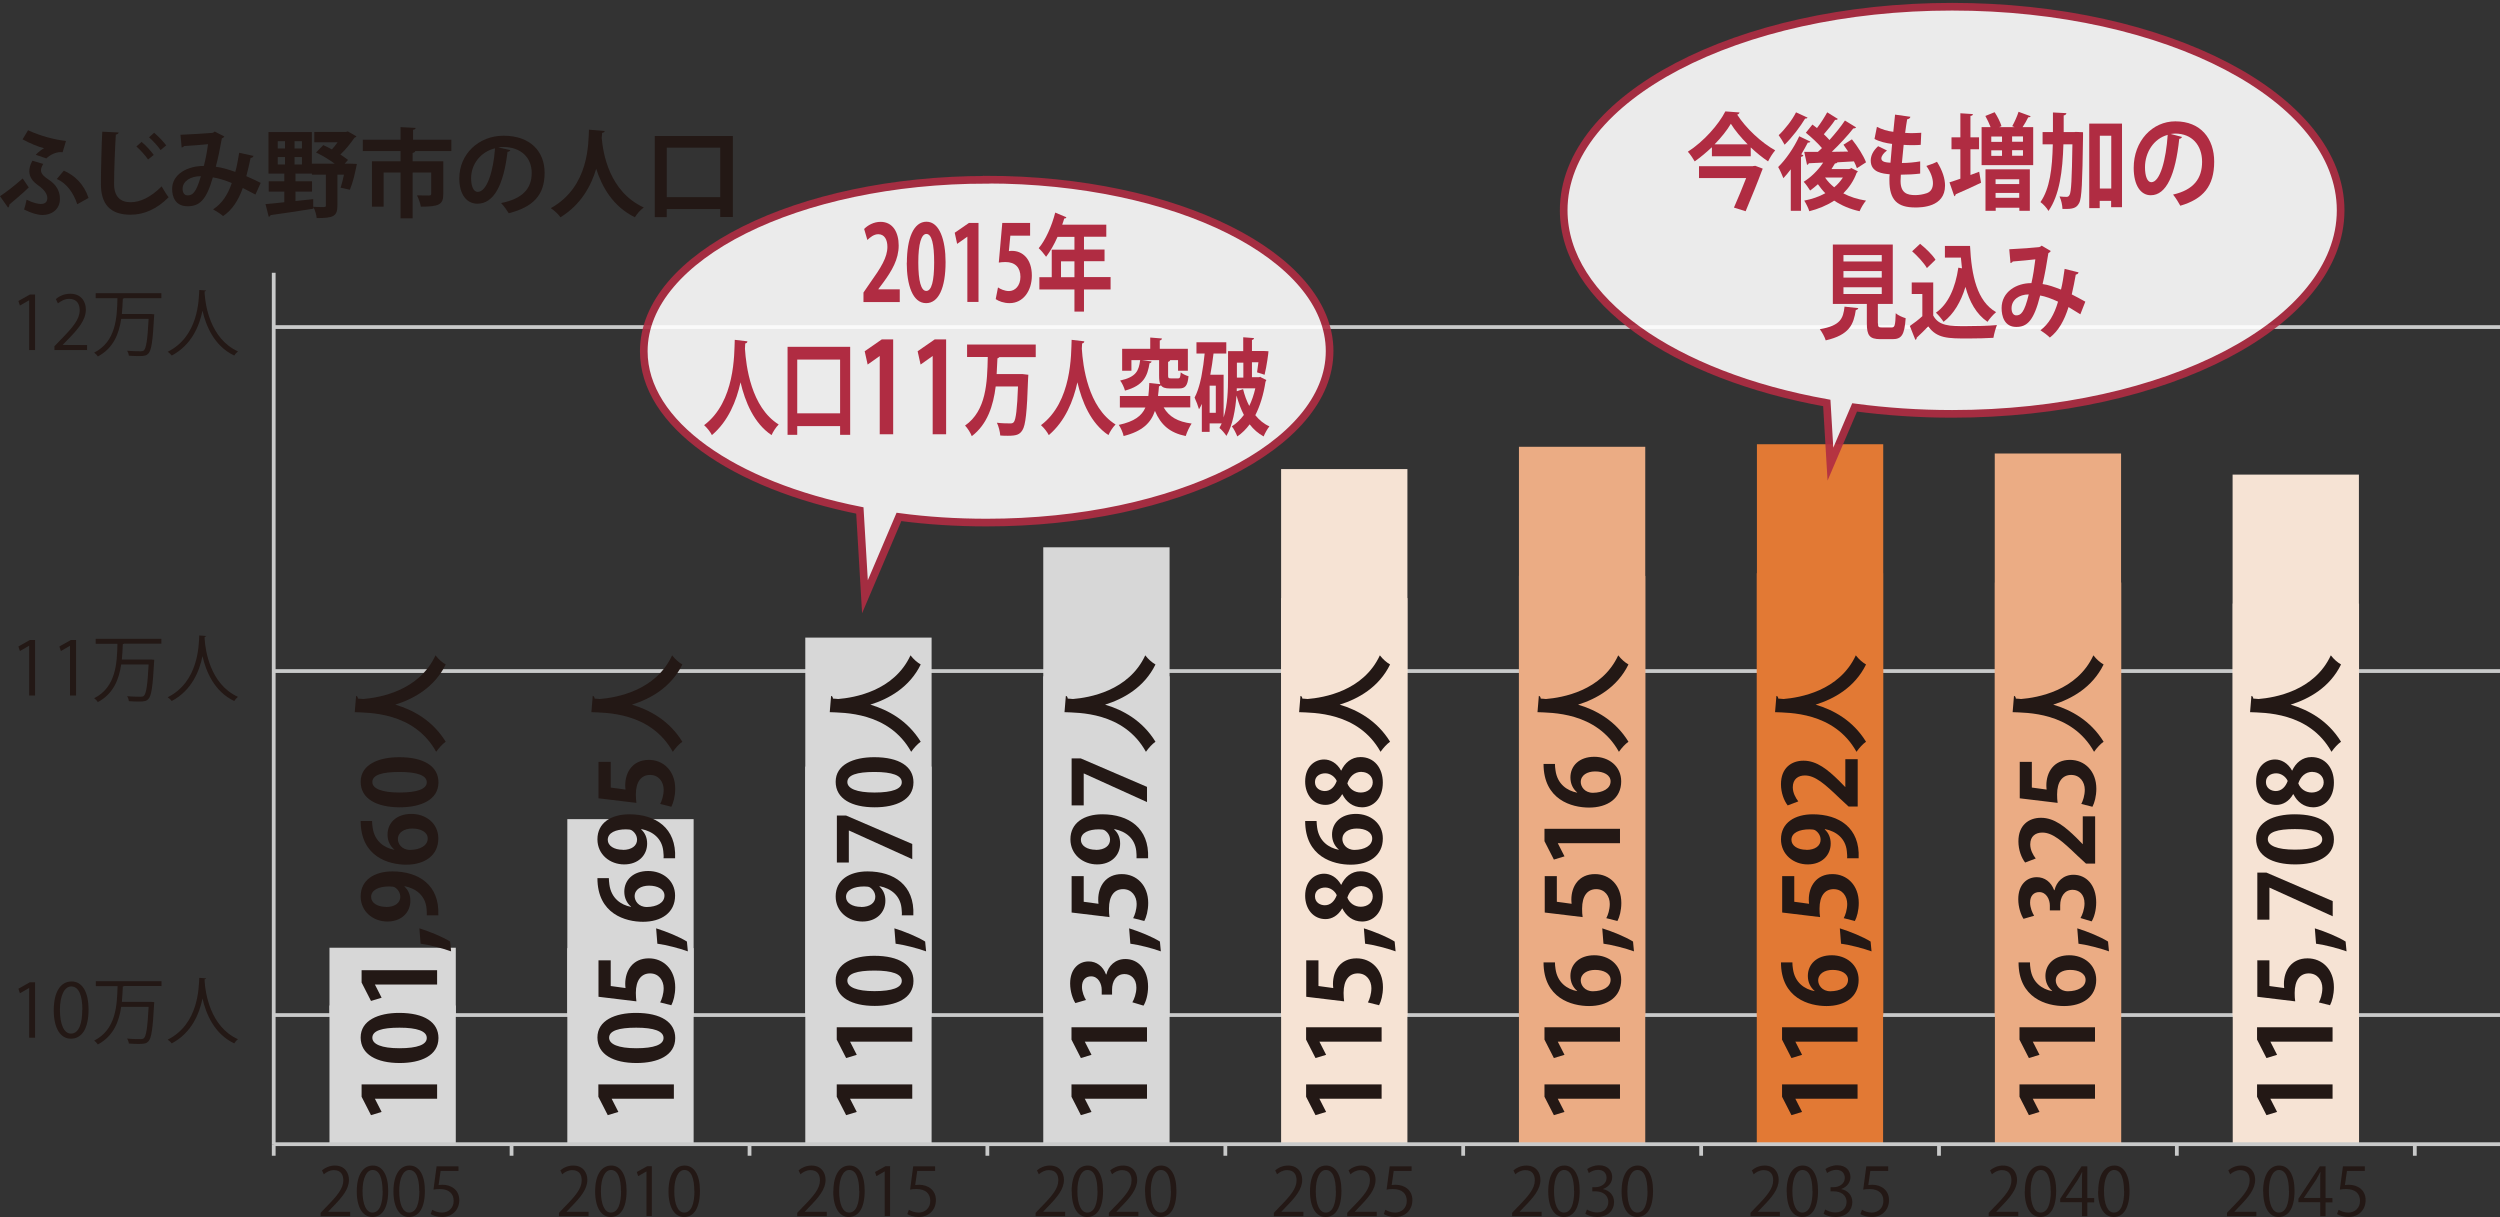 <?xml version="1.0" encoding="UTF-8"?><svg id="_レイヤー_2" xmlns="http://www.w3.org/2000/svg" viewBox="0 0 186.05 90.57"><rect x="0" y="0" width="186.05" height="90.57" fill="#333333" stroke="none"/><defs><style>.cls-1{opacity:.9;}.cls-2{fill:#231815;}.cls-2,.cls-3,.cls-4,.cls-5,.cls-6,.cls-7,.cls-8{stroke-width:0px;}.cls-3{fill:#ebac84;}.cls-4{fill:#e27934;}.cls-5{fill:#fff;}.cls-6{fill:#f6e3d4;}.cls-9{stroke:#c9caca;stroke-width:.28px;}.cls-9,.cls-10{fill:none;stroke-miterlimit:10;}.cls-7{fill:#d7d7d7;}.cls-8{fill:#b02c42;}.cls-10{stroke:#b02c42;stroke-width:.57px;}</style></defs><g id="_レイヤー_5"><line class="cls-9" x1="186.05" y1="75.54" x2="20.37" y2="75.54"/><line class="cls-9" x1="20.37" y1="49.94" x2="186.05" y2="49.94"/><line class="cls-9" x1="20.37" y1="24.34" x2="186.05" y2="24.34"/><line class="cls-9" x1="38.07" y1="85.15" x2="38.07" y2="86.01"/><line class="cls-9" x1="55.78" y1="85.15" x2="55.78" y2="86.01"/><line class="cls-9" x1="73.48" y1="85.15" x2="73.48" y2="86.01"/><line class="cls-9" x1="91.19" y1="85.15" x2="91.19" y2="86.01"/><line class="cls-9" x1="108.89" y1="85.15" x2="108.89" y2="86.01"/><line class="cls-9" x1="126.6" y1="85.15" x2="126.6" y2="86.01"/><line class="cls-9" x1="144.3" y1="85.15" x2="144.3" y2="86.01"/><line class="cls-9" x1="162" y1="85.15" x2="162" y2="86.01"/><line class="cls-9" x1="179.71" y1="85.15" x2="179.71" y2="86.01"/><line class="cls-9" x1="20.37" y1="85.15" x2="20.37" y2="86.01"/><rect class="cls-7" x="24.07" y="75.29" width="10.31" height="9.4" transform="translate(-50.77 109.21) rotate(-90)"/><rect class="cls-7" x="39.64" y="73.15" width="14.58" height="9.4" transform="translate(-30.93 124.78) rotate(-90)"/><rect class="cls-7" x="50.59" y="66.4" width="28.09" height="9.4" transform="translate(-6.47 135.73) rotate(-90)"/><rect class="cls-7" x="64.93" y="63.04" width="34.81" height="9.4" transform="translate(14.6 150.07) rotate(-90)"/><rect class="cls-6" x="79.73" y="60.13" width="40.63" height="9.4" transform="translate(35.21 164.87) rotate(-90)"/><rect class="cls-3" x="96.6" y="59.3" width="42.29" height="9.4" transform="translate(53.74 181.75) rotate(-90)"/><rect class="cls-4" x="114.21" y="59.2" width="42.48" height="9.4" transform="translate(71.54 199.35) rotate(-90)"/><rect class="cls-3" x="132.25" y="59.55" width="41.8" height="9.4" transform="translate(88.91 217.4) rotate(-90)"/><rect class="cls-6" x="150.75" y="60.34" width="40.22" height="9.4" transform="translate(105.82 235.89) rotate(-90)"/><rect class="cls-7" x="26.71" y="68.33" width="5.02" height="9.4" transform="translate(-43.81 102.26) rotate(-90)"/><rect class="cls-7" x="39.64" y="63.55" width="14.58" height="9.4" transform="translate(-21.33 115.18) rotate(-90)"/><rect class="cls-7" x="50.59" y="56.8" width="28.09" height="9.4" transform="translate(3.13 126.13) rotate(-90)"/><rect class="cls-7" x="64.93" y="53.44" width="34.81" height="9.4" transform="translate(24.2 140.47) rotate(-90)"/><rect class="cls-6" x="79.73" y="50.53" width="40.63" height="9.4" transform="translate(44.81 155.27) rotate(-90)"/><rect class="cls-3" x="96.6" y="49.7" width="42.29" height="9.4" transform="translate(63.34 172.14) rotate(-90)"/><rect class="cls-4" x="114.21" y="49.6" width="42.48" height="9.4" transform="translate(81.15 189.75) rotate(-90)"/><rect class="cls-3" x="132.25" y="49.94" width="41.8" height="9.4" transform="translate(98.51 207.8) rotate(-90)"/><rect class="cls-6" x="150.75" y="50.73" width="40.22" height="9.4" transform="translate(115.42 226.29) rotate(-90)"/><path class="cls-2" d="m0,14.6c.41-.26,1.12-.81,1.69-1.32l.45.67c-.45.44-1.11.99-1.44,1.27,0,.11-.04.19-.1.23l-.6-.85Zm2.1-4.9c.92.42,1.93.69,2.81.79l-.25.84c-.05,0-.1-.01-.15-.01-.35,0-.77.19-1.06.47l-.79-.27c.14-.16.48-.43.62-.49-.4-.09-1.05-.36-1.6-.66l.41-.68Zm1.11,2.5c-.09.17-.16.32-.16.47,0,.23.17.44.57.7.54.35.84.82.84,1.43,0,.79-.62,1.2-1.29,1.2-.37,0-.82-.13-1.38-.41.08-.22.13-.46.19-.73.49.25.88.32,1.05.32.34,0,.49-.16.49-.44,0-.31-.24-.64-.67-.94-.42-.29-.67-.63-.67-1.06,0-.23.07-.49.23-.78l.81.24Zm1.54.5c.81.35,1.5,1.01,1.84,2.03l-.84.47c-.29-.88-.82-1.58-1.52-1.88l.52-.62Z"/><path class="cls-2" d="m8.83,9.85c-.01.09-.08.14-.21.17-.06.95-.13,2.63-.13,3.68,0,.92.46,1.35,1.23,1.35.71,0,1.5-.37,2.31-1.18.11.2.39.66.52.81-.89.89-1.84,1.3-2.84,1.3-1.59,0-2.2-.87-2.2-2.28,0-.96.05-3.03.1-3.9l1.23.06Zm1.72.72c.31.25.69.68.89.96l-.42.34c-.18-.27-.6-.74-.87-.97l.39-.34Zm.92-.69c.31.26.7.67.9.94l-.42.35c-.17-.26-.59-.72-.86-.95l.38-.34Z"/><path class="cls-2" d="m18.86,11.61c-.02.09-.11.14-.21.14-.08.39-.2.92-.32,1.36.33.14.71.32,1.07.5l-.39.87c-.33-.18-.64-.34-.94-.49-.33.92-.79,1.64-1.47,2.09-.18-.16-.52-.38-.74-.5.66-.43,1.09-1.08,1.39-1.96-.52-.21-1-.36-1.41-.42-.49,1.73-1.02,2.15-1.88,2.15-.95,0-1.15-.76-1.15-1.29,0-1.13,1.2-1.72,2.36-1.71.13-.49.24-1.07.31-1.62-.34.04-1.24.11-1.78.14-.04.06-.11.09-.18.11l-.09-.95c.78-.03,2.03-.11,2.36-.14.08-.01.14-.06.19-.1l.72.37c-.04.06-.11.11-.19.14-.11.63-.29,1.53-.45,2.11.45.05.92.2,1.45.38.11-.37.21-.92.29-1.42l1.1.24Zm-3.91,1.5c-.78,0-1.36.38-1.36.94,0,.29.13.49.37.49.35,0,.63-.17.99-1.43Z"/><path class="cls-2" d="m26.1,12.18l.46.02c-.17.81-.25,1.22-.52,1.92-.67-.14-.68-.15-.69-.15.08-.25.17-.61.25-.97h-.49v2.31c0,.8-.32.92-1.54.92-.02-.24-.13-.59-.24-.82v.12c-1.17.19-2.41.37-3.2.48,0,.07-.07.11-.13.12l-.24-.94c.38-.03.87-.08,1.4-.14v-.79h-1.16v-.77h1.16v-.57h-1.18v-3.09h3.23v2.35h1.7c-.41-.3-.94-.62-1.39-.83l.54-.55c.21.09.42.2.64.32.15-.16.29-.34.42-.53h-1.73v-.77h2.35l.15-.04.64.37s-.09.09-.15.1c-.26.38-.64.87-1.05,1.25.21.14.42.28.57.4l-.25.28h.46Zm-5.43-1.67v.54h.54v-.54h-.54Zm0,1.18v.55h.54v-.55h-.54Zm1.25-.64h.55v-.54h-.55v.54Zm0,1.19h.55v-.55h-.55v.55Zm1.39,3.15c.21.01.43.02.59.02.32,0,.35,0,.35-.12v-2.29h-1.04v-.08h-1.22v.57h1.23v.77h-1.23v.7l1.32-.14v.57Z"/><path class="cls-2" d="m33.59,10.4v.84h-2.81s.12,0,.12,0c0,.07-.06.11-.19.14v.62h2.28v2.44c0,.79-.32.94-1.67.94-.04-.25-.17-.62-.29-.84.37.01.79.01.9.01s.16-.04.16-.12v-1.59h-1.38v3.41h-.9v-3.41h-1.26v2.54h-.87v-3.38h2.13v-.76h-2.81v-.84h2.81v-.94l1.12.06c0,.07-.06.12-.19.14v.74h2.87Z"/><path class="cls-2" d="m37.98,11.18c-.03.06-.12.12-.21.12-.29,2.45-1.01,3.86-2.24,3.86-.78,0-1.35-.66-1.35-1.88,0-1.83,1.46-3.18,3.29-3.18,2.03,0,3.06,1.2,3.06,2.76,0,1.68-.87,2.55-2.67,3.01-.13-.21-.34-.52-.57-.76,1.63-.32,2.28-1.1,2.28-2.24s-.8-1.93-2.12-1.93c-.13,0-.24.01-.37.03l.89.2Zm-1.14-.14c-1.09.26-1.78,1.2-1.78,2.22,0,.6.18,1.02.49,1.02.7,0,1.17-1.57,1.29-3.24Z"/><path class="cls-2" d="m45,9.75c0,.07-.08.12-.19.14,0,.1-.02.23-.03.37.1,1.16.56,4,3.13,5.18-.27.2-.52.49-.66.73-1.64-.8-2.46-2.28-2.88-3.61-.38,1.27-1.13,2.67-2.66,3.61-.15-.22-.43-.48-.72-.68,2.89-1.6,2.79-4.89,2.84-5.84l1.17.1Z"/><path class="cls-2" d="m48.73,10.12h5.81v6.03h-.94v-.59h-3.98v.6h-.89v-6.03Zm.89,4.55h3.98v-3.68h-3.98v3.68Z"/><path class="cls-2" d="m32.54,81.77h-4.64s.5.98.5.98l-.79.24-.7-1.37v-.92h5.62v1.07Z"/><path class="cls-2" d="m29.75,79.11c-1.71,0-2.91-.63-2.91-1.9s1.31-1.83,2.87-1.83c1.86,0,2.92.69,2.92,1.87,0,1.31-1.31,1.86-2.88,1.86Zm2.01-1.87c0-.5-.71-.76-2.03-.76s-2.02.23-2.02.75c0,.48.68.78,2.02.78s2.03-.27,2.03-.76h0Z"/><path class="cls-2" d="m32.54,73.27h-4.64s.5.98.5.98l-.79.24-.7-1.37v-.92h5.62v1.07Z"/><path class="cls-2" d="m31.22,69.09c.79.25,1.7.62,2.28.98l.07.73c-.68-.24-1.56-.47-2.27-.57l-.09-1.14Z"/><path class="cls-2" d="m30.1,65.98c.27.24.44.59.44,1.05,0,.87-.66,1.55-1.71,1.55s-1.99-.73-1.99-1.87c0-1.23,1.03-1.86,2.37-1.86,1.95,0,3.51,1.01,3.41,3.27h-.86c.01-.17,0-.28-.02-.54-.1-.93-.77-1.46-1.63-1.63v.02Zm-1.37,1.52c.66,0,1.06-.31,1.06-.76,0-.33-.21-.59-.42-.71-.08-.04-.19-.06-.41-.06-.75,0-1.34.25-1.34.78,0,.45.48.74,1.11.74Z"/><path class="cls-2" d="m29.34,63.22c-.3-.25-.5-.63-.5-1.11,0-.87.66-1.54,1.78-1.54,1.06,0,2,.69,2,1.83,0,1.27-1.02,1.95-2.39,1.95-1.29,0-3.39-.58-3.39-3.25h.85c0,.14.01.3.04.48.14,1.03.87,1.52,1.61,1.66v-.02Zm1.34-1.56c-.59,0-1.07.28-1.07.79,0,.33.28.8.91.8.73-.01,1.31-.31,1.31-.85,0-.48-.52-.74-1.15-.74Z"/><path class="cls-2" d="m29.75,60.08c-1.71,0-2.91-.63-2.91-1.9s1.31-1.83,2.87-1.83c1.86,0,2.92.69,2.92,1.87,0,1.31-1.31,1.86-2.88,1.86Zm2.01-1.87c0-.5-.71-.76-2.03-.76s-2.02.23-2.02.75c0,.48.68.78,2.02.78s2.03-.27,2.03-.76h0Z"/><path class="cls-2" d="m26.5,51.79c.07,0,.13.08.14.2.1,0,.24.02.39.03,1.2-.1,4.15-.59,5.38-3.25.21.28.51.54.76.68-.83,1.7-2.37,2.56-3.75,2.99,1.32.39,2.77,1.17,3.75,2.76-.23.16-.5.45-.71.75-1.66-3-5.07-2.9-6.06-2.95l.1-1.21Z"/><path class="cls-2" d="m50.16,81.77h-4.64s.5.98.5.98l-.79.24-.7-1.37v-.92h5.62v1.07Z"/><path class="cls-2" d="m47.37,79.11c-1.71,0-2.91-.63-2.91-1.9s1.31-1.83,2.87-1.83c1.86,0,2.92.69,2.92,1.87,0,1.31-1.31,1.86-2.88,1.86Zm2.01-1.87c0-.5-.71-.76-2.03-.76s-2.02.23-2.02.75c0,.48.68.78,2.02.78s2.03-.27,2.03-.76h0Z"/><path class="cls-2" d="m44.54,71.47h.91v1.91l1.1.15c-.01-.1-.02-.19-.02-.31,0-.98.55-1.9,1.76-1.9,1.08,0,1.96.82,1.96,2.15,0,.56-.14,1.06-.29,1.34l-.83-.21c.12-.22.26-.63.26-1.06,0-.57-.36-1.1-1.01-1.1s-1.06.5-1.06,1.45c0,.25.02.45.04.63l-2.82-.34v-2.69Z"/><path class="cls-2" d="m48.84,69.09c.79.25,1.7.62,2.28.98l.07.73c-.68-.24-1.56-.47-2.27-.57l-.09-1.14Z"/><path class="cls-2" d="m46.96,67.47c-.3-.25-.5-.63-.5-1.11,0-.87.66-1.54,1.78-1.54,1.06,0,2,.69,2,1.83,0,1.27-1.02,1.95-2.39,1.95-1.29,0-3.39-.58-3.39-3.25h.85c0,.14.02.3.04.48.14,1.03.87,1.52,1.61,1.66v-.02Zm1.34-1.56c-.59,0-1.07.28-1.07.79,0,.33.28.8.91.8.73-.01,1.31-.31,1.31-.85,0-.48-.52-.74-1.15-.74Z"/><path class="cls-2" d="m47.72,61.73c.27.24.44.59.44,1.05,0,.87-.66,1.55-1.71,1.55s-1.99-.73-1.99-1.87c0-1.23,1.03-1.86,2.37-1.86,1.95,0,3.52,1.01,3.41,3.27h-.86c.02-.17,0-.28-.02-.54-.1-.93-.77-1.46-1.63-1.63v.02Zm-1.37,1.52c.66,0,1.06-.31,1.06-.76,0-.33-.21-.59-.42-.71-.08-.04-.19-.06-.41-.06-.75,0-1.35.25-1.35.78,0,.45.48.74,1.12.74Z"/><path class="cls-2" d="m44.54,56.7h.91v1.91l1.1.15c-.01-.1-.02-.19-.02-.31,0-.98.55-1.9,1.76-1.9,1.08,0,1.96.82,1.96,2.15,0,.56-.14,1.06-.29,1.34l-.83-.21c.12-.22.26-.63.26-1.06,0-.57-.36-1.1-1.01-1.1s-1.06.5-1.06,1.45c0,.25.02.45.04.63l-2.82-.34v-2.69Z"/><path class="cls-2" d="m44.11,51.79c.07,0,.13.08.14.2.1,0,.24.02.39.03,1.2-.1,4.15-.59,5.38-3.25.21.28.51.54.76.68-.83,1.7-2.37,2.56-3.75,2.99,1.31.39,2.77,1.17,3.75,2.76-.23.16-.5.45-.71.75-1.67-3-5.08-2.9-6.06-2.95l.1-1.21Z"/><path class="cls-2" d="m67.9,81.77h-4.64s.5.98.5.98l-.79.24-.7-1.37v-.92h5.62v1.07Z"/><path class="cls-2" d="m67.9,77.52h-4.64s.5.98.5.98l-.79.24-.7-1.37v-.92h5.62v1.07Z"/><path class="cls-2" d="m65.1,74.86c-1.71,0-2.91-.63-2.91-1.9s1.31-1.83,2.87-1.83c1.86,0,2.92.69,2.92,1.87,0,1.31-1.31,1.86-2.88,1.86Zm2.01-1.87c0-.5-.71-.76-2.03-.76s-2.02.23-2.02.75c0,.48.68.78,2.02.78s2.03-.27,2.03-.76h0Z"/><path class="cls-2" d="m66.57,69.09c.79.25,1.7.62,2.28.98l.07.73c-.68-.24-1.56-.47-2.27-.57l-.09-1.14Z"/><path class="cls-2" d="m65.45,65.98c.27.24.44.59.44,1.05,0,.87-.66,1.55-1.71,1.55s-1.99-.73-1.99-1.87c0-1.23,1.03-1.86,2.37-1.86,1.95,0,3.52,1.01,3.41,3.27h-.86c.02-.17,0-.28-.02-.54-.1-.93-.77-1.46-1.63-1.63v.02Zm-1.37,1.52c.66,0,1.06-.31,1.06-.76,0-.33-.21-.59-.42-.71-.08-.04-.19-.06-.41-.06-.75,0-1.35.25-1.35.78,0,.45.48.74,1.12.74Z"/><path class="cls-2" d="m62.28,64.19v-3.5h.68l4.93,2.12v1.13l-4.7-2.13h-.02v2.38h-.91Z"/><path class="cls-2" d="m65.1,60.08c-1.71,0-2.91-.63-2.91-1.9s1.31-1.83,2.87-1.83c1.86,0,2.92.69,2.92,1.87,0,1.31-1.31,1.86-2.88,1.86Zm2.01-1.87c0-.5-.71-.76-2.03-.76s-2.02.23-2.02.75c0,.48.68.78,2.02.78s2.03-.27,2.03-.76h0Z"/><path class="cls-2" d="m61.85,51.79c.07,0,.13.08.14.2.1,0,.24.02.39.03,1.2-.1,4.15-.59,5.38-3.25.21.28.51.54.76.68-.83,1.7-2.37,2.56-3.75,2.99,1.31.39,2.77,1.17,3.75,2.76-.23.16-.5.45-.71.75-1.67-3-5.08-2.9-6.06-2.95l.1-1.21Z"/><path class="cls-2" d="m85.37,81.77h-4.64s.5.98.5.98l-.79.24-.7-1.37v-.92h5.62v1.07Z"/><path class="cls-2" d="m85.37,77.52h-4.64s.5.98.5.98l-.79.24-.7-1.37v-.92h5.62v1.07Z"/><path class="cls-2" d="m82.34,72.51c.14-.62.65-1.14,1.41-1.14.94,0,1.69.75,1.69,2.06,0,.59-.16,1.13-.34,1.41l-.83-.25c.13-.21.3-.66.3-1.09,0-.68-.42-1.01-.88-1.01-.63,0-.93.55-.93,1.15v.38h-.77v-.36c0-.44-.25-1-.79-1-.39,0-.68.26-.68.78,0,.39.17.77.3.98l-.79.23c-.19-.29-.39-.86-.39-1.46,0-1.08.63-1.64,1.38-1.64.58,0,1.06.35,1.29.97h.01Z"/><path class="cls-2" d="m84.04,69.09c.79.25,1.7.62,2.28.98l.07.73c-.68-.24-1.56-.47-2.27-.57l-.09-1.14Z"/><path class="cls-2" d="m79.74,65.2h.91v1.91l1.1.15c-.01-.1-.02-.19-.02-.31,0-.98.55-1.9,1.76-1.9,1.08,0,1.96.82,1.96,2.15,0,.56-.14,1.06-.29,1.34l-.83-.21c.12-.22.26-.63.26-1.06,0-.57-.36-1.1-1.01-1.1s-1.05.5-1.05,1.45c0,.25.01.45.04.63l-2.82-.34v-2.69Z"/><path class="cls-2" d="m82.92,61.73c.27.24.44.59.44,1.05,0,.87-.66,1.55-1.71,1.55s-1.99-.73-1.99-1.87c0-1.23,1.03-1.86,2.37-1.86,1.95,0,3.51,1.01,3.41,3.27h-.86c.01-.17,0-.28-.02-.54-.1-.93-.77-1.46-1.63-1.63v.02Zm-1.37,1.52c.66,0,1.06-.31,1.06-.76,0-.33-.21-.59-.42-.71-.08-.04-.19-.06-.41-.06-.75,0-1.34.25-1.34.78,0,.45.48.74,1.11.74Z"/><path class="cls-2" d="m79.75,59.94v-3.5h.68l4.93,2.12v1.13l-4.7-2.13h-.01v2.38h-.91Z"/><path class="cls-2" d="m79.32,51.79c.07,0,.13.08.14.2.1,0,.24.02.39.03,1.2-.1,4.15-.59,5.38-3.25.21.28.51.54.76.68-.83,1.7-2.37,2.56-3.75,2.99,1.32.39,2.77,1.17,3.75,2.76-.23.16-.5.45-.71.75-1.66-3-5.07-2.9-6.06-2.95l.1-1.21Z"/><path class="cls-2" d="m102.83,81.77h-4.64s.5.98.5.98l-.79.24-.7-1.37v-.92h5.62v1.07Z"/><path class="cls-2" d="m102.83,77.52h-4.64s.5.98.5.98l-.79.24-.7-1.37v-.92h5.62v1.07Z"/><path class="cls-2" d="m97.21,71.47h.91v1.91l1.1.15c-.01-.1-.02-.19-.02-.31,0-.98.55-1.9,1.76-1.9,1.08,0,1.96.82,1.96,2.15,0,.56-.14,1.06-.29,1.34l-.83-.21c.12-.22.26-.63.26-1.06,0-.57-.36-1.1-1.01-1.1s-1.06.5-1.06,1.45c0,.25.02.45.04.63l-2.82-.34v-2.69Z"/><path class="cls-2" d="m101.51,69.09c.79.25,1.7.62,2.28.98l.07.73c-.68-.24-1.56-.47-2.27-.57l-.09-1.14Z"/><path class="cls-2" d="m99.88,67.61c-.29.52-.76.79-1.23.79-.93,0-1.52-.77-1.52-1.74,0-1.11.71-1.64,1.41-1.64.45,0,.95.25,1.26.82h.02c.25-.55.74-1,1.43-1,1,0,1.66.79,1.66,1.9,0,1.2-.73,1.84-1.54,1.84-.69,0-1.19-.41-1.47-.97h-.02Zm-1.29-.24c.43,0,.73-.31.89-.75-.13-.31-.48-.57-.85-.57s-.77.19-.77.65.38.67.74.67Zm2.74-1.43c-.55,0-.9.37-1.06.86.16.42.55.68,1,.68.48,0,.89-.29.89-.76s-.39-.77-.82-.77Z"/><path class="cls-2" d="m99.63,63.22c-.3-.25-.5-.63-.5-1.11,0-.87.66-1.54,1.78-1.54,1.06,0,2,.69,2,1.83,0,1.27-1.02,1.95-2.39,1.95-1.29,0-3.39-.58-3.39-3.25h.85c0,.14.02.3.04.48.14,1.03.87,1.52,1.61,1.66v-.02Zm1.34-1.56c-.59,0-1.07.28-1.07.79,0,.33.28.8.91.8.73-.01,1.31-.31,1.31-.85,0-.48-.52-.74-1.15-.74Z"/><path class="cls-2" d="m99.88,59.11c-.29.52-.76.79-1.23.79-.93,0-1.52-.77-1.52-1.74,0-1.11.71-1.64,1.41-1.64.45,0,.95.25,1.26.82h.02c.25-.55.74-1,1.43-1,1,0,1.66.79,1.66,1.9,0,1.2-.73,1.84-1.54,1.84-.69,0-1.19-.41-1.47-.97h-.02Zm-1.29-.24c.43,0,.73-.31.89-.75-.13-.31-.48-.57-.85-.57s-.77.19-.77.65.38.67.74.67Zm2.74-1.43c-.55,0-.9.37-1.06.86.16.42.55.68,1,.68.48,0,.89-.29.89-.76s-.39-.77-.82-.77Z"/><path class="cls-2" d="m96.78,51.79c.07,0,.13.08.14.2.1,0,.24.02.39.03,1.2-.1,4.15-.59,5.38-3.25.21.28.51.54.76.68-.83,1.7-2.37,2.56-3.75,2.99,1.31.39,2.77,1.17,3.75,2.76-.23.16-.5.45-.71.75-1.67-3-5.08-2.9-6.06-2.95l.1-1.21Z"/><path class="cls-2" d="m120.57,81.77h-4.64s.5.98.5.98l-.79.24-.7-1.37v-.92h5.62v1.07Z"/><path class="cls-2" d="m120.57,77.52h-4.64s.5.98.5.98l-.79.24-.7-1.37v-.92h5.62v1.07Z"/><path class="cls-2" d="m117.37,73.74c-.3-.25-.5-.63-.5-1.11,0-.87.66-1.54,1.78-1.54,1.06,0,2,.69,2,1.83,0,1.27-1.02,1.95-2.39,1.95-1.29,0-3.39-.58-3.39-3.25h.85c0,.14.01.3.04.48.14,1.03.87,1.52,1.61,1.66v-.02Zm1.34-1.56c-.59,0-1.07.28-1.07.79,0,.33.28.8.91.8.73-.01,1.31-.31,1.31-.85,0-.48-.52-.74-1.15-.74Z"/><path class="cls-2" d="m119.25,69.09c.79.25,1.7.62,2.28.98l.07.73c-.68-.24-1.56-.47-2.27-.57l-.09-1.14Z"/><path class="cls-2" d="m114.95,65.2h.91v1.91l1.1.15c-.01-.1-.02-.19-.02-.31,0-.98.55-1.9,1.76-1.9,1.08,0,1.96.82,1.96,2.15,0,.56-.14,1.06-.29,1.34l-.83-.21c.12-.22.26-.63.26-1.06,0-.57-.36-1.1-1.01-1.1s-1.05.5-1.05,1.45c0,.25.01.45.04.63l-2.82-.34v-2.69Z"/><path class="cls-2" d="m120.57,62.75h-4.64s.5.98.5.98l-.79.24-.7-1.37v-.92h5.62v1.07Z"/><path class="cls-2" d="m117.37,58.97c-.3-.25-.5-.63-.5-1.11,0-.87.66-1.54,1.78-1.54,1.06,0,2,.69,2,1.83,0,1.27-1.02,1.95-2.39,1.95-1.29,0-3.39-.58-3.39-3.25h.85c0,.14.01.3.04.48.14,1.03.87,1.52,1.61,1.66v-.02Zm1.34-1.56c-.59,0-1.07.28-1.07.79,0,.33.28.8.91.8.73-.01,1.31-.31,1.31-.85,0-.48-.52-.74-1.15-.74Z"/><path class="cls-2" d="m114.52,51.79c.07,0,.13.08.14.2.1,0,.24.02.39.03,1.2-.1,4.15-.59,5.38-3.25.21.28.51.54.76.68-.83,1.7-2.37,2.56-3.75,2.99,1.32.39,2.77,1.17,3.75,2.76-.23.16-.5.45-.71.75-1.67-3-5.08-2.9-6.06-2.95l.1-1.21Z"/><path class="cls-2" d="m138.25,81.77h-4.64s.5.98.5.98l-.79.24-.7-1.37v-.92h5.62v1.07Z"/><path class="cls-2" d="m138.25,77.52h-4.64s.5.98.5.98l-.79.24-.7-1.37v-.92h5.62v1.07Z"/><path class="cls-2" d="m135.04,73.74c-.3-.25-.5-.63-.5-1.11,0-.87.66-1.54,1.78-1.54,1.06,0,2,.69,2,1.83,0,1.27-1.02,1.95-2.39,1.95-1.29,0-3.39-.58-3.39-3.25h.85c0,.14.01.3.04.48.14,1.03.87,1.52,1.61,1.66v-.02Zm1.34-1.56c-.59,0-1.07.28-1.07.79,0,.33.28.8.91.8.73-.01,1.31-.31,1.31-.85,0-.48-.52-.74-1.15-.74Z"/><path class="cls-2" d="m136.93,69.09c.79.25,1.7.62,2.28.98l.07.73c-.68-.24-1.56-.47-2.27-.57l-.09-1.14Z"/><path class="cls-2" d="m132.62,65.2h.91v1.91l1.1.15c-.01-.1-.02-.19-.02-.31,0-.98.55-1.9,1.76-1.9,1.08,0,1.96.82,1.96,2.15,0,.56-.14,1.06-.29,1.34l-.83-.21c.12-.22.26-.63.26-1.06,0-.57-.36-1.1-1.01-1.1s-1.05.5-1.05,1.45c0,.25.01.45.04.63l-2.82-.34v-2.69Z"/><path class="cls-2" d="m135.8,61.73c.27.24.44.59.44,1.05,0,.87-.66,1.55-1.71,1.55s-1.99-.73-1.99-1.87c0-1.23,1.03-1.86,2.37-1.86,1.95,0,3.52,1.01,3.41,3.27h-.86c.02-.17,0-.28-.02-.54-.1-.93-.77-1.46-1.63-1.63v.02Zm-1.37,1.52c.66,0,1.06-.31,1.06-.76,0-.33-.21-.59-.42-.71-.08-.04-.19-.06-.41-.06-.75,0-1.34.25-1.34.78,0,.45.48.74,1.11.74Z"/><path class="cls-2" d="m138.25,56.51v3.51h-.68l-.67-.62c-1.1-1.06-1.82-1.69-2.58-1.69-.49,0-.9.26-.9.88,0,.41.21.79.41,1.05l-.79.3c-.27-.35-.5-.93-.5-1.58,0-1.2.77-1.75,1.68-1.75,1,0,1.81.68,2.64,1.49l.46.47h.01v-2.07h.91Z"/><path class="cls-2" d="m132.2,51.79c.07,0,.13.08.14.2.1,0,.24.02.39.03,1.2-.1,4.15-.59,5.38-3.25.21.28.51.54.76.68-.83,1.7-2.37,2.56-3.75,2.99,1.32.39,2.77,1.17,3.75,2.76-.23.16-.5.45-.71.75-1.67-3-5.08-2.9-6.06-2.95l.1-1.21Z"/><path class="cls-2" d="m155.92,81.77h-4.64s.5.98.5.98l-.79.24-.7-1.37v-.92h5.62v1.07Z"/><path class="cls-2" d="m155.92,77.52h-4.64s.5.98.5.98l-.79.24-.7-1.37v-.92h5.62v1.07Z"/><path class="cls-2" d="m152.72,73.74c-.3-.25-.5-.63-.5-1.11,0-.87.66-1.54,1.78-1.54,1.06,0,2,.69,2,1.83,0,1.27-1.02,1.95-2.39,1.95-1.29,0-3.39-.58-3.39-3.25h.85c0,.14.01.3.04.48.14,1.03.87,1.52,1.61,1.66v-.02Zm1.34-1.56c-.59,0-1.07.28-1.07.79,0,.33.28.8.91.8.73-.01,1.31-.31,1.31-.85,0-.48-.52-.74-1.15-.74Z"/><path class="cls-2" d="m154.6,69.09c.79.25,1.7.62,2.28.98l.07.73c-.68-.24-1.56-.47-2.27-.57l-.09-1.14Z"/><path class="cls-2" d="m152.9,66.24c.14-.62.65-1.14,1.41-1.14.94,0,1.69.75,1.69,2.06,0,.59-.16,1.13-.34,1.41l-.83-.25c.13-.21.3-.66.3-1.09,0-.68-.42-1.01-.88-1.01-.63,0-.93.55-.93,1.15v.38h-.77v-.36c0-.44-.25-1-.79-1-.39,0-.68.26-.68.78,0,.39.17.77.3.98l-.79.23c-.19-.29-.39-.86-.39-1.46,0-1.08.63-1.64,1.38-1.64.58,0,1.06.35,1.29.97h.01Z"/><path class="cls-2" d="m155.92,60.76v3.51h-.68l-.67-.62c-1.1-1.06-1.82-1.69-2.58-1.69-.49,0-.9.26-.9.88,0,.41.21.79.41,1.05l-.79.3c-.27-.35-.5-.93-.5-1.58,0-1.2.77-1.75,1.68-1.75,1,0,1.81.68,2.64,1.49l.46.47h.01v-2.07h.91Z"/><path class="cls-2" d="m150.3,56.7h.91v1.91l1.1.15c-.01-.1-.02-.19-.02-.31,0-.98.55-1.9,1.76-1.9,1.08,0,1.96.82,1.96,2.15,0,.56-.14,1.06-.29,1.34l-.83-.21c.12-.22.26-.63.26-1.06,0-.57-.36-1.1-1.01-1.1s-1.05.5-1.05,1.45c0,.25.01.45.04.63l-2.82-.34v-2.69Z"/><path class="cls-2" d="m149.88,51.79c.07,0,.13.08.14.2.1,0,.24.02.39.03,1.2-.1,4.15-.59,5.38-3.25.21.28.51.54.76.68-.83,1.7-2.37,2.56-3.75,2.99,1.32.39,2.77,1.17,3.75,2.76-.23.16-.5.45-.71.75-1.67-3-5.08-2.9-6.06-2.95l.1-1.21Z"/><path class="cls-2" d="m173.6,81.77h-4.64s.5.98.5.98l-.79.24-.7-1.37v-.92h5.62v1.07Z"/><path class="cls-2" d="m173.6,77.52h-4.64s.5.98.5.98l-.79.24-.7-1.37v-.92h5.62v1.07Z"/><path class="cls-2" d="m167.98,71.47h.91v1.91l1.1.15c-.01-.1-.02-.19-.02-.31,0-.98.55-1.9,1.76-1.9,1.08,0,1.96.82,1.96,2.15,0,.56-.14,1.06-.29,1.34l-.83-.21c.12-.22.26-.63.26-1.06,0-.57-.36-1.1-1.01-1.1s-1.05.5-1.05,1.45c0,.25.01.45.04.63l-2.82-.34v-2.69Z"/><path class="cls-2" d="m172.28,69.09c.79.25,1.7.62,2.28.98l.07.73c-.68-.24-1.56-.47-2.27-.57l-.09-1.14Z"/><path class="cls-2" d="m167.99,68.44v-3.5h.68l4.93,2.12v1.13l-4.7-2.13h-.01v2.38h-.91Z"/><path class="cls-2" d="m170.81,64.33c-1.71,0-2.91-.63-2.91-1.9s1.31-1.83,2.87-1.83c1.86,0,2.92.69,2.92,1.87,0,1.31-1.31,1.86-2.88,1.86Zm2.01-1.87c0-.5-.71-.76-2.03-.76s-2.02.23-2.02.75c0,.48.68.78,2.02.78s2.03-.27,2.03-.76h0Z"/><path class="cls-2" d="m170.65,59.11c-.29.52-.76.79-1.23.79-.93,0-1.52-.77-1.52-1.74,0-1.11.71-1.64,1.41-1.64.45,0,.95.25,1.26.82h.02c.25-.55.74-1,1.43-1,1,0,1.67.79,1.67,1.9,0,1.2-.74,1.84-1.54,1.84-.69,0-1.19-.41-1.47-.97h-.02Zm-1.29-.24c.43,0,.73-.31.89-.75-.13-.31-.48-.57-.85-.57s-.77.19-.77.65.38.67.74.67Zm2.74-1.43c-.55,0-.9.37-1.06.86.16.42.55.68,1,.68.48,0,.89-.29.89-.76s-.39-.77-.82-.77Z"/><path class="cls-2" d="m167.55,51.79c.07,0,.13.08.14.2.1,0,.24.02.39.03,1.2-.1,4.15-.59,5.38-3.25.21.28.51.54.76.68-.83,1.7-2.37,2.56-3.75,2.99,1.32.39,2.77,1.17,3.75,2.76-.23.16-.5.45-.71.75-1.67-3-5.08-2.9-6.06-2.95l.1-1.21Z"/><path class="cls-2" d="m26.06,90.51h-2.2v-.25l.36-.38c.88-.89,1.33-1.43,1.33-2.04,0-.4-.17-.76-.71-.76-.3,0-.56.16-.74.31l-.14-.29c.23-.2.57-.36.96-.36.75,0,1.05.55,1.05,1.06,0,.7-.49,1.29-1.26,2.07l-.29.31h0s1.64,0,1.64,0v.34Z"/><path class="cls-2" d="m26.55,88.67c0-1.3.51-1.93,1.2-1.93s1.14.66,1.14,1.88c0,1.29-.45,1.95-1.19,1.95-.67,0-1.15-.67-1.15-1.9Zm1.92-.03c0-.93-.22-1.57-.74-1.57-.44,0-.75.59-.75,1.57s.27,1.6.74,1.6c.55,0,.76-.71.76-1.6Z"/><path class="cls-2" d="m29.28,88.67c0-1.3.51-1.93,1.2-1.93s1.14.66,1.14,1.88c0,1.29-.45,1.95-1.19,1.95-.67,0-1.15-.67-1.15-1.9Zm1.92-.03c0-.93-.22-1.57-.74-1.57-.44,0-.75.59-.75,1.57s.27,1.6.74,1.6c.55,0,.76-.71.76-1.6Z"/><path class="cls-2" d="m34.12,86.8v.34h-1.33l-.15,1.05c.08,0,.16-.02.29-.02.66,0,1.25.39,1.25,1.14s-.55,1.26-1.28,1.26c-.37,0-.68-.11-.85-.22l.12-.32c.14.09.41.21.73.21.47,0,.87-.34.86-.88,0-.51-.33-.87-1.02-.87-.2,0-.35.01-.48.04l.23-1.73h1.63Z"/><path class="cls-2" d="m2.17,77.23v-3.7h-.01l-.68.39-.11-.34.85-.48h.39v4.13h-.45Z"/><path class="cls-2" d="m4,75.18c0-1.44.56-2.14,1.33-2.14s1.26.74,1.26,2.09c0,1.43-.5,2.17-1.32,2.17-.75,0-1.27-.74-1.27-2.12Zm2.13-.03c0-1.03-.25-1.74-.83-1.74-.49,0-.84.66-.84,1.74s.3,1.77.82,1.77c.61,0,.84-.79.84-1.77Z"/><path class="cls-2" d="m12.01,73.38h-2.77s-.06.04-.1.04c-.02.36-.03.75-.07,1.14h2.19s.22.02.22.02c0,.04,0,.09-.01.13-.1,1.87-.2,2.54-.42,2.78-.14.16-.29.2-.72.2-.21,0-.47-.01-.74-.03-.01-.11-.06-.26-.13-.37.43.04.85.04,1.03.04.1,0,.17-.02.22-.07.17-.16.27-.79.35-2.33h-2.04c-.16,1.09-.57,2.18-1.74,2.8-.06-.1-.18-.22-.27-.29,1.62-.82,1.7-2.6,1.74-4.05h-1.62v-.37h4.89v.37Z"/><path class="cls-2" d="m15.35,72.8s-.04.07-.12.08v.16c.05.78.38,3.35,2.48,4.3-.11.08-.22.21-.28.31-1.49-.71-2.1-2.2-2.36-3.34h0c-.23,1.12-.8,2.55-2.29,3.34-.07-.09-.18-.2-.3-.28,2.3-1.15,2.31-3.86,2.35-4.6l.52.04Z"/><path class="cls-2" d="m2.17,51.76v-3.7h-.01l-.68.39-.11-.34.85-.48h.39v4.13h-.45Z"/><path class="cls-2" d="m5.21,51.76v-3.7h0l-.68.39-.11-.34.85-.48h.39v4.13h-.45Z"/><path class="cls-2" d="m12.01,47.9h-2.77s-.05.04-.1.04c-.02.36-.03.75-.07,1.14h2.19s.22.02.22.02c0,.04,0,.09-.01.13-.1,1.87-.2,2.54-.42,2.78-.14.16-.29.2-.72.2-.21,0-.47-.01-.74-.03-.01-.11-.06-.26-.13-.37.44.04.85.04,1.03.04.1,0,.17-.02.22-.07.17-.16.27-.79.35-2.33h-2.04c-.16,1.09-.57,2.18-1.74,2.8-.06-.1-.18-.22-.27-.29,1.62-.82,1.7-2.6,1.73-4.05h-1.62v-.37h4.89v.37Z"/><path class="cls-2" d="m15.35,47.32s-.04.07-.12.08v.16c.05.78.38,3.35,2.48,4.3-.1.08-.22.21-.28.31-1.49-.71-2.1-2.2-2.36-3.34h0c-.23,1.12-.8,2.55-2.29,3.34-.07-.09-.18-.2-.3-.28,2.3-1.15,2.31-3.86,2.35-4.6l.52.04Z"/><path class="cls-2" d="m2.17,26.05v-3.7h-.01l-.68.39-.11-.34.85-.48h.39v4.13h-.45Z"/><path class="cls-2" d="m6.49,26.05h-2.44v-.28l.4-.42c.98-.99,1.48-1.59,1.48-2.26,0-.44-.19-.85-.79-.85-.33,0-.63.18-.83.34l-.15-.32c.25-.23.63-.4,1.07-.4.83,0,1.16.61,1.16,1.17,0,.78-.55,1.44-1.4,2.3l-.33.34h0s1.82.01,1.82.01v.38Z"/><path class="cls-2" d="m12.01,22.19h-2.77s-.05.04-.1.04c-.02.36-.03.75-.07,1.14h2.19s.22.02.22.02c0,.04,0,.09-.01.13-.1,1.87-.2,2.54-.42,2.78-.14.16-.29.2-.72.2-.21,0-.47-.01-.74-.03-.01-.11-.06-.26-.13-.37.44.04.85.04,1.03.04.1,0,.17-.02.22-.07.17-.16.27-.79.35-2.34h-2.04c-.16,1.09-.57,2.18-1.74,2.8-.06-.1-.18-.22-.27-.29,1.62-.82,1.7-2.6,1.73-4.05h-1.62v-.37h4.89v.37Z"/><path class="cls-2" d="m15.35,21.61s-.04.07-.12.08v.16c.05.78.38,3.35,2.48,4.3-.1.08-.22.21-.28.31-1.49-.71-2.1-2.2-2.36-3.34h0c-.23,1.12-.8,2.55-2.29,3.34-.07-.09-.18-.2-.3-.28,2.3-1.15,2.31-3.86,2.35-4.6l.52.04Z"/><path class="cls-2" d="m43.8,90.51h-2.2v-.25l.36-.38c.88-.89,1.33-1.43,1.33-2.04,0-.4-.17-.76-.71-.76-.3,0-.57.16-.74.31l-.14-.29c.23-.2.56-.36.96-.36.75,0,1.05.55,1.05,1.06,0,.7-.49,1.29-1.26,2.07l-.29.31h0s1.64,0,1.64,0v.34Z"/><path class="cls-2" d="m44.29,88.67c0-1.3.51-1.93,1.2-1.93s1.14.66,1.14,1.88c0,1.29-.45,1.95-1.19,1.95-.67,0-1.15-.67-1.15-1.9Zm1.92-.03c0-.93-.22-1.57-.74-1.57-.44,0-.75.59-.75,1.57s.27,1.6.74,1.6c.55,0,.76-.71.76-1.6Z"/><path class="cls-2" d="m48.11,90.51v-3.33h-.01l-.61.35-.1-.31.77-.43h.35v3.71h-.4Z"/><path class="cls-2" d="m49.75,88.67c0-1.3.51-1.93,1.2-1.93s1.14.66,1.14,1.88c0,1.29-.45,1.95-1.19,1.95-.67,0-1.15-.67-1.15-1.9Zm1.92-.03c0-.93-.22-1.57-.74-1.57-.44,0-.75.59-.75,1.57s.27,1.6.74,1.6c.55,0,.76-.71.76-1.6Z"/><path class="cls-2" d="m61.53,90.51h-2.2v-.25l.36-.38c.88-.89,1.33-1.43,1.33-2.04,0-.4-.17-.76-.71-.76-.3,0-.57.16-.74.31l-.14-.29c.23-.2.57-.36.96-.36.75,0,1.05.55,1.05,1.06,0,.7-.49,1.29-1.26,2.07l-.29.31h0s1.64,0,1.64,0v.34Z"/><path class="cls-2" d="m62.02,88.67c0-1.3.51-1.93,1.2-1.93s1.13.66,1.13,1.88c0,1.29-.45,1.95-1.19,1.95-.67,0-1.15-.67-1.15-1.9Zm1.92-.03c0-.93-.22-1.57-.74-1.57-.44,0-.75.59-.75,1.57s.27,1.6.74,1.6c.55,0,.76-.71.76-1.6Z"/><path class="cls-2" d="m65.84,90.51v-3.33h-.01l-.61.35-.1-.31.77-.43h.35v3.71h-.4Z"/><path class="cls-2" d="m69.59,86.8v.34h-1.33l-.15,1.05c.08,0,.16-.02.29-.02.66,0,1.25.39,1.25,1.14s-.55,1.26-1.28,1.26c-.37,0-.69-.11-.85-.22l.12-.32c.14.09.41.21.73.21.47,0,.87-.34.86-.88,0-.51-.33-.87-1.02-.87-.2,0-.35.01-.48.04l.23-1.73h1.63Z"/><path class="cls-2" d="m79.27,90.51h-2.2v-.25l.36-.38c.88-.89,1.33-1.43,1.33-2.04,0-.4-.17-.76-.71-.76-.3,0-.57.16-.74.31l-.14-.29c.23-.2.57-.36.96-.36.75,0,1.05.55,1.05,1.06,0,.7-.49,1.29-1.26,2.07l-.29.31h0s1.64,0,1.64,0v.34Z"/><path class="cls-2" d="m79.75,88.67c0-1.3.51-1.93,1.2-1.93s1.14.66,1.14,1.88c0,1.29-.45,1.95-1.19,1.95-.67,0-1.14-.67-1.14-1.9Zm1.92-.03c0-.93-.22-1.57-.74-1.57-.44,0-.75.59-.75,1.57s.27,1.6.74,1.6c.55,0,.76-.71.76-1.6Z"/><path class="cls-2" d="m84.72,90.51h-2.2v-.25l.36-.38c.88-.89,1.33-1.43,1.33-2.04,0-.4-.17-.76-.71-.76-.3,0-.57.16-.74.31l-.14-.29c.23-.2.57-.36.96-.36.75,0,1.05.55,1.05,1.06,0,.7-.49,1.29-1.26,2.07l-.29.31h0s1.64,0,1.64,0v.34Z"/><path class="cls-2" d="m85.21,88.67c0-1.3.51-1.93,1.2-1.93s1.14.66,1.14,1.88c0,1.29-.45,1.95-1.19,1.95-.67,0-1.14-.67-1.14-1.9Zm1.92-.03c0-.93-.22-1.57-.74-1.57-.44,0-.75.59-.75,1.57s.27,1.6.74,1.6c.55,0,.76-.71.76-1.6Z"/><path class="cls-2" d="m97,90.51h-2.2v-.25l.36-.38c.88-.89,1.33-1.43,1.33-2.04,0-.4-.17-.76-.71-.76-.3,0-.57.16-.74.31l-.14-.29c.23-.2.56-.36.96-.36.75,0,1.05.55,1.05,1.06,0,.7-.49,1.29-1.26,2.07l-.29.31h0s1.64,0,1.64,0v.34Z"/><path class="cls-2" d="m97.49,88.67c0-1.3.51-1.93,1.2-1.93s1.14.66,1.14,1.88c0,1.29-.45,1.95-1.19,1.95-.67,0-1.15-.67-1.15-1.9Zm1.92-.03c0-.93-.22-1.57-.74-1.57-.44,0-.75.59-.75,1.57s.27,1.6.74,1.6c.55,0,.76-.71.76-1.6Z"/><path class="cls-2" d="m102.46,90.51h-2.2v-.25l.36-.38c.88-.89,1.33-1.43,1.33-2.04,0-.4-.17-.76-.71-.76-.3,0-.57.16-.74.31l-.14-.29c.23-.2.56-.36.96-.36.75,0,1.05.55,1.05,1.06,0,.7-.49,1.29-1.26,2.07l-.29.31h0s1.64,0,1.64,0v.34Z"/><path class="cls-2" d="m105.05,86.8v.34h-1.33l-.15,1.05c.08,0,.16-.02.29-.02.66,0,1.25.39,1.25,1.14s-.54,1.26-1.28,1.26c-.37,0-.68-.11-.85-.22l.12-.32c.14.09.41.21.73.21.47,0,.87-.34.86-.88,0-.51-.33-.87-1.02-.87-.2,0-.35.01-.48.04l.23-1.73h1.63Z"/><path class="cls-2" d="m114.73,90.51h-2.2v-.25l.36-.38c.88-.89,1.33-1.43,1.33-2.04,0-.4-.17-.76-.71-.76-.3,0-.57.16-.74.31l-.14-.29c.23-.2.57-.36.96-.36.75,0,1.05.55,1.05,1.06,0,.7-.49,1.29-1.26,2.07l-.29.31h0s1.64,0,1.64,0v.34Z"/><path class="cls-2" d="m115.22,88.67c0-1.3.51-1.93,1.2-1.93s1.14.66,1.14,1.88c0,1.29-.45,1.95-1.19,1.95-.67,0-1.15-.67-1.15-1.9Zm1.92-.03c0-.93-.22-1.57-.74-1.57-.44,0-.75.59-.75,1.57s.27,1.6.74,1.6c.55,0,.76-.71.76-1.6Z"/><path class="cls-2" d="m119.31,88.5c.44.08.81.43.81.96,0,.59-.43,1.11-1.26,1.11-.37,0-.71-.12-.88-.24l.12-.32c.13.09.43.22.76.22.62,0,.83-.44.83-.78,0-.54-.46-.79-.95-.79h-.24v-.31h.24c.36,0,.82-.22.82-.69,0-.32-.19-.6-.64-.6-.27,0-.53.13-.68.24l-.12-.3c.18-.14.53-.28.88-.28.68,0,.98.43.98.88,0,.38-.24.72-.67.88h0Z"/><path class="cls-2" d="m120.68,88.67c0-1.3.51-1.93,1.2-1.93s1.14.66,1.14,1.88c0,1.29-.45,1.95-1.19,1.95-.67,0-1.15-.67-1.15-1.9Zm1.92-.03c0-.93-.22-1.57-.74-1.57-.44,0-.75.59-.75,1.57s.27,1.6.74,1.6c.55,0,.76-.71.76-1.6Z"/><path class="cls-2" d="m132.47,90.51h-2.2v-.25l.36-.38c.88-.89,1.33-1.43,1.33-2.04,0-.4-.17-.76-.71-.76-.3,0-.57.16-.74.31l-.14-.29c.23-.2.56-.36.96-.36.75,0,1.04.55,1.04,1.06,0,.7-.49,1.29-1.26,2.07l-.29.31h0s1.64,0,1.64,0v.34Z"/><path class="cls-2" d="m132.96,88.67c0-1.3.51-1.93,1.2-1.93s1.14.66,1.14,1.88c0,1.29-.45,1.95-1.19,1.95-.67,0-1.14-.67-1.14-1.9Zm1.92-.03c0-.93-.22-1.57-.74-1.57-.44,0-.75.59-.75,1.57s.27,1.6.74,1.6c.55,0,.76-.71.76-1.6Z"/><path class="cls-2" d="m137.04,88.5c.44.08.81.43.81.96,0,.59-.43,1.11-1.26,1.11-.37,0-.71-.12-.88-.24l.12-.32c.13.09.43.22.76.22.62,0,.83-.44.83-.78,0-.54-.46-.79-.95-.79h-.24v-.31h.24c.36,0,.82-.22.82-.69,0-.32-.2-.6-.64-.6-.27,0-.53.13-.68.24l-.12-.3c.18-.14.53-.28.88-.28.68,0,.98.43.98.88,0,.38-.24.72-.67.88h0Z"/><path class="cls-2" d="m140.52,86.8v.34h-1.33l-.15,1.05c.08,0,.16-.02.29-.02.66,0,1.25.39,1.25,1.14s-.54,1.26-1.28,1.26c-.37,0-.68-.11-.85-.22l.12-.32c.14.09.41.21.73.21.47,0,.87-.34.86-.88,0-.51-.33-.87-1.02-.87-.2,0-.35.01-.48.04l.23-1.73h1.63Z"/><path class="cls-2" d="m150.2,90.51h-2.2v-.25l.36-.38c.88-.89,1.33-1.43,1.33-2.04,0-.4-.17-.76-.71-.76-.3,0-.56.16-.74.31l-.14-.29c.23-.2.57-.36.96-.36.75,0,1.05.55,1.05,1.06,0,.7-.49,1.29-1.26,2.07l-.29.31h0s1.64,0,1.64,0v.34Z"/><path class="cls-2" d="m150.69,88.67c0-1.3.51-1.93,1.2-1.93s1.13.66,1.13,1.88c0,1.29-.45,1.95-1.19,1.95-.67,0-1.15-.67-1.15-1.9Zm1.92-.03c0-.93-.22-1.57-.74-1.57-.44,0-.75.59-.75,1.57s.27,1.6.74,1.6c.55,0,.76-.71.76-1.6Z"/><path class="cls-2" d="m155.33,90.51h-.39v-1.04h-1.62v-.26l1.59-2.41h.43v2.36h.51v.32h-.51v1.04Zm-1.6-1.36h1.21v-1.32c0-.2,0-.4.02-.6h-.02c-.11.23-.2.39-.3.56l-.91,1.35h0Z"/><path class="cls-2" d="m156.15,88.67c0-1.3.51-1.93,1.2-1.93s1.13.66,1.13,1.88c0,1.29-.45,1.95-1.19,1.95-.67,0-1.15-.67-1.15-1.9Zm1.92-.03c0-.93-.22-1.57-.74-1.57-.44,0-.75.59-.75,1.57s.27,1.6.74,1.6c.55,0,.76-.71.76-1.6Z"/><path class="cls-2" d="m167.93,90.51h-2.2v-.25l.36-.38c.88-.89,1.33-1.43,1.33-2.04,0-.4-.17-.76-.71-.76-.3,0-.57.16-.74.31l-.14-.29c.23-.2.56-.36.96-.36.75,0,1.04.55,1.04,1.06,0,.7-.49,1.29-1.26,2.07l-.29.31h0s1.64,0,1.64,0v.34Z"/><path class="cls-2" d="m168.42,88.67c0-1.3.51-1.93,1.2-1.93s1.14.66,1.14,1.88c0,1.29-.45,1.95-1.19,1.95-.67,0-1.14-.67-1.14-1.9Zm1.92-.03c0-.93-.22-1.57-.74-1.57-.44,0-.75.59-.75,1.57s.27,1.6.74,1.6c.55,0,.76-.71.76-1.6Z"/><path class="cls-2" d="m173.06,90.51h-.39v-1.04h-1.62v-.26l1.59-2.41h.43v2.36h.51v.32h-.51v1.04Zm-1.6-1.36h1.21v-1.32c0-.2,0-.4.02-.6h-.02c-.12.23-.2.39-.3.56l-.91,1.35h0Z"/><path class="cls-2" d="m175.99,86.8v.34h-1.33l-.15,1.05c.08,0,.16-.02.29-.02.66,0,1.25.39,1.25,1.14s-.54,1.26-1.28,1.26c-.37,0-.68-.11-.85-.22l.12-.32c.14.09.41.21.73.21.47,0,.87-.34.86-.88,0-.51-.33-.87-1.02-.87-.2,0-.35.01-.48.04l.23-1.73h1.63Z"/><g class="cls-1"><path class="cls-5" d="m73.43,13.38c-14.09,0-25.52,5.71-25.52,12.76,0,5.38,6.66,9.98,16.08,11.85l.38,6.42,2.53-5.94c2.08.28,4.27.42,6.53.42,14.09,0,25.52-5.71,25.52-12.76s-11.43-12.76-25.52-12.76Z"/><path class="cls-10" d="m73.43,13.38c-14.09,0-25.52,5.71-25.52,12.76,0,5.38,6.66,9.98,16.08,11.85l.38,6.42,2.53-5.94c2.08.28,4.27.42,6.53.42,14.09,0,25.52-5.71,25.52-12.76s-11.43-12.76-25.52-12.76Z"/></g><path class="cls-8" d="m66.97,22.48h-2.71v-.71l.48-.7c.82-1.15,1.3-1.91,1.3-2.7,0-.51-.2-.94-.68-.94-.32,0-.61.23-.81.43l-.24-.82c.27-.28.72-.53,1.22-.53.93,0,1.35.8,1.35,1.76,0,1.04-.52,1.9-1.15,2.76l-.36.48v.02h1.59v.96Z"/><path class="cls-8" d="m67.49,19.55c0-1.79.49-3.05,1.46-3.05s1.42,1.37,1.42,3c0,1.95-.53,3.06-1.45,3.06-1.01,0-1.44-1.37-1.44-3.01Zm1.45,2.1c.39,0,.58-.75.58-2.12s-.18-2.12-.58-2.12c-.37,0-.6.72-.6,2.12s.21,2.12.59,2.12h0Z"/><path class="cls-8" d="m71.99,22.48v-4.86h-.01l-.75.53-.18-.83,1.06-.73h.71v5.88h-.83Z"/><path class="cls-8" d="m76.66,16.59v.95h-1.47l-.11,1.15c.08-.02.15-.02.24-.02.76,0,1.47.58,1.47,1.84,0,1.13-.64,2.05-1.66,2.05-.43,0-.82-.15-1.03-.3l.17-.87c.17.12.49.27.82.27.44,0,.85-.38.85-1.06s-.38-1.1-1.12-1.1c-.19,0-.34.02-.49.04l.26-2.95h2.08Z"/><path class="cls-8" d="m82.65,20.63v.91h-1.98v1.65h-.71v-1.65h-2.61v-.91h.92v-2.05h1.69v-.95h-1.26c-.25.57-.55,1.09-.85,1.48-.13-.18-.38-.49-.55-.64.5-.59.97-1.63,1.23-2.65l.83.35c-.02.06-.08.1-.16.09-.04.16-.1.3-.15.46h3.28v.9h-1.66v.95h1.53v.87h-1.53v1.18h1.98Zm-3.69,0h1v-1.18h-1v1.18Z"/><path class="cls-8" d="m55.62,25.41c0,.08-.06.13-.16.15,0,.11-.02.25-.02.4.08,1.26.45,4.35,2.51,5.63-.22.22-.42.54-.53.79-1.31-.87-1.97-2.48-2.31-3.93-.3,1.38-.91,2.9-2.13,3.93-.12-.24-.34-.52-.58-.74,2.32-1.74,2.24-5.31,2.28-6.35l.93.11Z"/><path class="cls-8" d="m58.61,25.81h4.66v6.55h-.75v-.65h-3.19v.65h-.72v-6.56Zm.72,4.95h3.19v-4h-3.19v4Z"/><path class="cls-8" d="m65.47,32.33v-5.83h-.01l-.89.63-.22-.99,1.27-.88h.85v7.06h-.99Z"/><path class="cls-8" d="m69.41,32.33v-5.83h-.01l-.89.63-.22-.99,1.27-.88h.85v7.06h-.99Z"/><path class="cls-8" d="m77.05,26.58h-2.68s-.08.08-.14.09c-.02.38-.04.77-.06,1.17h1.94s.42.05.42.05c0,.08-.01.21-.02.3-.08,2.5-.19,3.46-.42,3.82-.2.32-.42.42-1.08.42-.18,0-.37,0-.57-.02-.02-.28-.12-.68-.25-.95.42.05.82.05,1.02.05.1,0,.17-.02.24-.1.15-.19.25-.98.31-2.65h-1.66c-.18,1.42-.61,2.81-1.78,3.7-.1-.26-.31-.59-.5-.79,1.59-1.11,1.65-3.21,1.69-5.1h-1.54v-.93h5.11v.93Z"/><path class="cls-8" d="m80.69,25.41c0,.08-.06.13-.16.15,0,.11-.02.25-.02.4.08,1.26.45,4.35,2.51,5.63-.22.22-.42.54-.53.79-1.31-.87-1.97-2.48-2.31-3.93-.3,1.38-.91,2.9-2.13,3.93-.12-.24-.34-.52-.58-.74,2.32-1.74,2.24-5.31,2.28-6.35l.94.11Z"/><path class="cls-8" d="m88.59,30.32h-1.99c.4.7,1.06,1.07,2.08,1.2-.15.22-.35.64-.44.93-1.17-.24-1.84-.81-2.29-1.87-.3.88-.91,1.51-2.33,1.87-.05-.25-.22-.63-.36-.83,1.16-.25,1.71-.67,1.98-1.29h-1.9v-.86h2.12c.03-.3.06-.61.07-.97l.82.09c-.07-.15-.09-.36-.09-.65v-1.14h-1.29s.73.1.73.1c-.01.06-.06.12-.15.13-.16.95-.43,1.66-1.83,2.04-.06-.23-.22-.58-.36-.75,1.19-.26,1.39-.72,1.49-1.52h-.65v.79h-.69v-1.63h2.09v-.84l.87.07c0,.07-.05.12-.16.15v.62h2.09v1.63h-.73v-.79h-.59c-.01.06-.05.1-.15.13v1c0,.2.03.23.22.23h.52c.14,0,.17-.07.2-.45.13.12.4.24.58.29-.07.72-.25.91-.7.91h-.69c-.35,0-.56-.07-.67-.25-.02.05-.07.08-.14.09-.02.25-.04.49-.07.72h2.4v.86Z"/><path class="cls-8" d="m93.82,28.07l.42.21c-.01.06-.04.09-.06.12-.15.98-.41,1.81-.76,2.5.29.36.64.65,1.05.83-.15.18-.34.52-.43.75-.4-.22-.75-.52-1.04-.9-.27.36-.57.66-.92.9-.09-.23-.26-.58-.41-.75.33-.2.63-.49.9-.85-.22-.43-.4-.91-.55-1.45-.08,1.05-.28,2.21-.75,3.01-.1-.16-.38-.49-.52-.59.06-.11.12-.23.17-.34h-.9v.63h-.58v-2.08c-.06.14-.13.27-.21.4-.06-.22-.23-.67-.33-.87.35-.64.53-1.67.53-1.7h0c.09-.49.17-1.03.22-1.58h-.61v-.84h2.22v.84h-.95c-.07.54-.14,1.07-.24,1.58h.99v3.18c.3-.96.33-2.08.33-2.94v-2h1.13v-1.03l.8.06c0,.07-.05.12-.15.14v.82h.86l.37.02c0,.1-.13,1.1-.29,1.75l-.56-.18c.03-.2.07-.47.1-.75h-.48v1.11h.53l.11-.03Zm-3.34,2.65v-2.02h-.46v2.02h.46Zm1.55-1.6l.48-.16c.11.45.26.87.46,1.25.19-.39.34-.83.45-1.31h-1.38v.23Zm.5-2.13h-.48v1.11h.48v-1.11Z"/><g class="cls-1"><path class="cls-5" d="m145.28.5c-15.97,0-28.91,6.78-28.91,15.15,0,6.66,8.19,12.3,19.58,14.34l.27,4.55,1.8-4.22c2.32.31,4.75.48,7.26.48,15.97,0,28.91-6.78,28.91-15.15S161.25.5,145.28.5Z"/><path class="cls-10" d="m145.28.5c-15.97,0-28.91,6.78-28.91,15.15,0,6.66,8.19,12.3,19.58,14.34l.27,4.55,1.8-4.22c2.32.31,4.75.48,7.26.48,15.97,0,28.91-6.78,28.91-15.15S161.25.5,145.28.5Z"/></g><path class="cls-8" d="m127.38,10.97c-.39.37-.82.73-1.26,1.04-.12-.21-.34-.54-.51-.72,1.16-.74,2.29-2.01,2.79-3l1.06.08c-.03.08-.09.14-.18.16.65,1.02,1.82,2.1,2.83,2.66-.2.23-.39.54-.53.82-.43-.29-.88-.65-1.29-1.04v.66h-2.89v-.64Zm3.08,1.39l.17-.02.55.21c-.01.06-.05.12-.07.18-.28.76-.78,1.99-1.2,2.99l-.87-.27c.3-.68.65-1.52.91-2.2h-3.51v-.88h4.01Zm-.4-1.62c-.5-.51-.95-1.04-1.25-1.53-.28.48-.71,1.02-1.21,1.53h2.46Z"/><path class="cls-8" d="m133.27,12.6c-.18.24-.37.47-.55.66-.08-.2-.27-.64-.39-.83.54-.52,1.18-1.43,1.57-2.29l.83.4c-.03.05-.09.09-.19.07-.15.29-.32.59-.49.88l.16.06c-.02.05-.07.12-.18.12v4.02h-.76v-3.1Zm1.25-3.85c-.03.05-.09.09-.18.07-.36.6-.98,1.42-1.53,1.95-.1-.19-.31-.54-.44-.71.47-.44,1.02-1.15,1.29-1.7l.85.39Zm3.22,3.74l.52.26c-.02.05-.05.08-.09.11-.22.61-.57,1.11-.99,1.53.49.26,1.06.44,1.69.54-.17.19-.38.55-.48.79-.72-.16-1.35-.43-1.89-.79-.55.36-1.18.62-1.85.79-.07-.23-.25-.59-.38-.79.57-.11,1.1-.29,1.57-.55-.2-.2-.38-.43-.55-.67-.19.17-.39.33-.58.47-.11-.18-.34-.51-.48-.65.53-.33,1.08-.86,1.45-1.43l-1.07.05c-.02.07-.08.11-.13.12l-.21-.97c.29,0,.63,0,1.02,0,.1-.08.2-.19.3-.28-.32-.38-.8-.82-1.2-1.14l.49-.61c.11.08.22.17.34.26.28-.36.57-.82.76-1.17l.79.49c-.03.06-.1.08-.2.07-.2.31-.55.74-.84,1.07.15.15.3.29.42.43.43-.48.85-1,1.15-1.45l.83.51c-.03.05-.11.08-.21.08-.42.54-1.02,1.18-1.6,1.74l1.22-.02c-.12-.18-.24-.35-.35-.51l.63-.4c.41.51.86,1.21,1.05,1.71l-.68.44c-.05-.15-.13-.33-.22-.51l-1.23.07c-.03.05-.09.09-.18.08-.08.14-.17.28-.26.42h1.3l.13-.03Zm-1.92.72c.18.27.41.51.68.73.26-.21.47-.46.65-.73h-1.33Z"/><path class="cls-8" d="m142.88,12.92c-.4.05-.92.08-1.42.08-.01.17-.02.32-.02.47,0,.91.51,1.05,1.09,1.05.28,0,.58-.05.85-.14.31-.1.47-.37.47-.74s-.16-.83-.49-1.29c.22-.07.6-.21.79-.31.41.65.6,1.26.6,1.77,0,1.63-1.8,1.63-2.22,1.63-1.32,0-1.92-.55-1.92-2.01,0-.22,0-.32.02-.46-.5-.05-1.41-.12-1.41-1.02,0-.34.16-.72.55-1.07l.66.32c-.26.19-.42.42-.42.59,0,.28.4.3.68.32.04-.43.07-.9.12-1.4-.43-.05-.95-.17-1.31-.37l.18-.9c.35.18.78.32,1.22.37.05-.44.09-.89.13-1.28l1.14.16c-.01.1-.1.16-.24.19-.05.27-.1.64-.15,1.01.13,0,.29.02.45.02.25,0,.53-.02.75-.03l-.04.9c-.18.02-.41.02-.63.02s-.45,0-.64-.02c-.05.47-.09.93-.13,1.35.46,0,.95-.05,1.36-.12v.9Z"/><path class="cls-8" d="m146.65,13.02l.64-.24c.05.26.09.51.14.82-.68.33-1.41.65-1.89.86,0,.07-.05.12-.1.15l-.36-1.04c.22-.07.51-.16.81-.27v-2.19h-.66v-.89h.66v-1.79l.93.06c0,.08-.05.12-.18.14v1.59h.64v.89h-.64v1.91Zm4.47-4.37c-.02.06-.08.08-.18.08-.11.23-.27.5-.42.73h.79v2.83h-3.84v-2.83h.67c-.1-.26-.25-.58-.39-.83l.69-.28c.21.32.43.75.51,1.04l-.17.07h1.14l-.17-.07c.17-.3.37-.75.47-1.07l.9.33Zm-3.36,7.05v-3.1h3.3v3.09h-.78v-.23h-1.76v.23h-.75Zm1.23-5.54h-.8v.4h.8v-.4Zm-.8,1.03v.41h.8v-.41h-.8Zm2.08,2.15h-1.76v.36h1.76v-.36Zm-1.76,1.38h1.76v-.36h-1.76v.36Zm2.04-4.17v-.4h-.81v.4h.81Zm0,1.04v-.41h-.81v.41h.81Z"/><path class="cls-8" d="m154.41,9.82h.18s.43.02.43.02c0,.08,0,.2,0,.31-.05,3.41-.09,4.61-.29,4.96-.14.25-.29.44-.94.44-.09,0-.2,0-.3,0-.01-.27-.09-.67-.22-.93.22.03.42.03.54.03.09,0,.15-.04.21-.15.12-.21.17-1.14.21-3.76h-.67c-.06,2.02-.29,3.77-1.11,4.96-.13-.23-.4-.52-.6-.66.7-1,.88-2.49.92-4.3h-.76v-.91h.77c0-.47,0-.96,0-1.46l1,.05c-.01.09-.07.15-.2.17,0,.42,0,.83,0,1.24h.83Zm1.08-.62h2.43v6.22h-.81v-.47h-.85v.54h-.78v-6.28Zm.78,4.83h.85v-3.93h-.85v3.93Z"/><path class="cls-8" d="m162.38,10.2c-.03.07-.11.13-.2.13-.28,2.66-.95,4.2-2.12,4.2-.74,0-1.27-.72-1.27-2.04,0-1.99,1.38-3.46,3.1-3.46,1.91,0,2.89,1.31,2.89,3,0,1.83-.82,2.78-2.52,3.28-.13-.23-.32-.56-.54-.83,1.54-.35,2.16-1.2,2.16-2.44s-.76-2.1-2-2.1c-.12,0-.23.02-.34.03l.84.22Zm-1.07-.16c-1.03.28-1.68,1.3-1.68,2.41,0,.65.17,1.11.47,1.11.66,0,1.1-1.7,1.22-3.53Z"/><path class="cls-8" d="m138.29,22.93c0,.07-.07.12-.18.14-.17,1.07-.46,1.85-2.24,2.26-.07-.24-.28-.63-.44-.83,1.54-.27,1.74-.79,1.84-1.68l1.01.11Zm1.47,1.14c0,.26.04.3.3.3h.71c.24,0,.28-.14.31-1.06.17.16.53.31.74.37-.09,1.25-.3,1.56-.98,1.56h-.9c-.81,0-1.01-.28-1.01-1.17v-1.45h-2.53v-4.42h4.46v4.42h-1.11v1.44Zm-2.57-5.09v.48h2.85v-.48h-2.85Zm0,1.19v.49h2.85v-.49h-2.85Zm0,1.21v.5h2.85v-.5h-2.85Z"/><path class="cls-8" d="m143.87,21.01v2.47c.42.79,1.24.79,2.42.79.78,0,1.7-.02,2.32-.08-.09.23-.22.68-.26.95-.5.03-1.2.05-1.87.05-1.51,0-2.33,0-2.98-.9-.3.3-.6.61-.86.84,0,.09-.03.13-.1.16l-.41-1.03c.29-.2.64-.46.93-.73v-1.65h-.79v-.86h1.58Zm-.97-2.86c.41.33.91.81,1.14,1.18l-.64.62c-.21-.37-.7-.9-1.1-1.25l.6-.56Zm1.84.15h1.87c.11,2.22.52,4.12,1.94,4.93-.2.16-.49.49-.64.72-.84-.58-1.34-1.49-1.64-2.6-.34,1.11-.87,2.02-1.63,2.6-.12-.19-.39-.52-.57-.68.91-.63,1.45-1.84,1.67-3.35l.27.05c-.03-.26-.06-.53-.08-.8h-1.19v-.88Z"/><path class="cls-8" d="m154.68,20.28c-.02.09-.1.15-.2.15-.07.43-.19,1-.3,1.48.31.16.68.35,1.01.54l-.37.94c-.31-.19-.6-.37-.88-.54-.31,1-.75,1.78-1.39,2.27-.17-.17-.49-.41-.7-.54.62-.47,1.03-1.17,1.31-2.13-.49-.23-.94-.39-1.33-.46-.47,1.88-.97,2.34-1.78,2.34-.9,0-1.09-.83-1.09-1.4,0-1.23,1.13-1.87,2.22-1.86.12-.53.22-1.17.29-1.77-.32.04-1.17.12-1.68.16-.04.07-.1.1-.17.12l-.09-1.03c.74-.03,1.91-.12,2.23-.16.07-.02.13-.06.18-.11l.68.4c-.03.06-.1.12-.18.16-.1.68-.28,1.67-.43,2.3.42.05.87.22,1.37.41.1-.4.2-1,.27-1.54l1.04.26Zm-3.69,1.63c-.74,0-1.29.41-1.29,1.03,0,.32.13.53.35.53.33,0,.6-.18.93-1.56Z"/><line class="cls-9" x1="20.37" y1="85.15" x2="20.37" y2="20.3"/><line class="cls-9" x1="186.05" y1="85.15" x2="20.37" y2="85.15"/></g></svg>